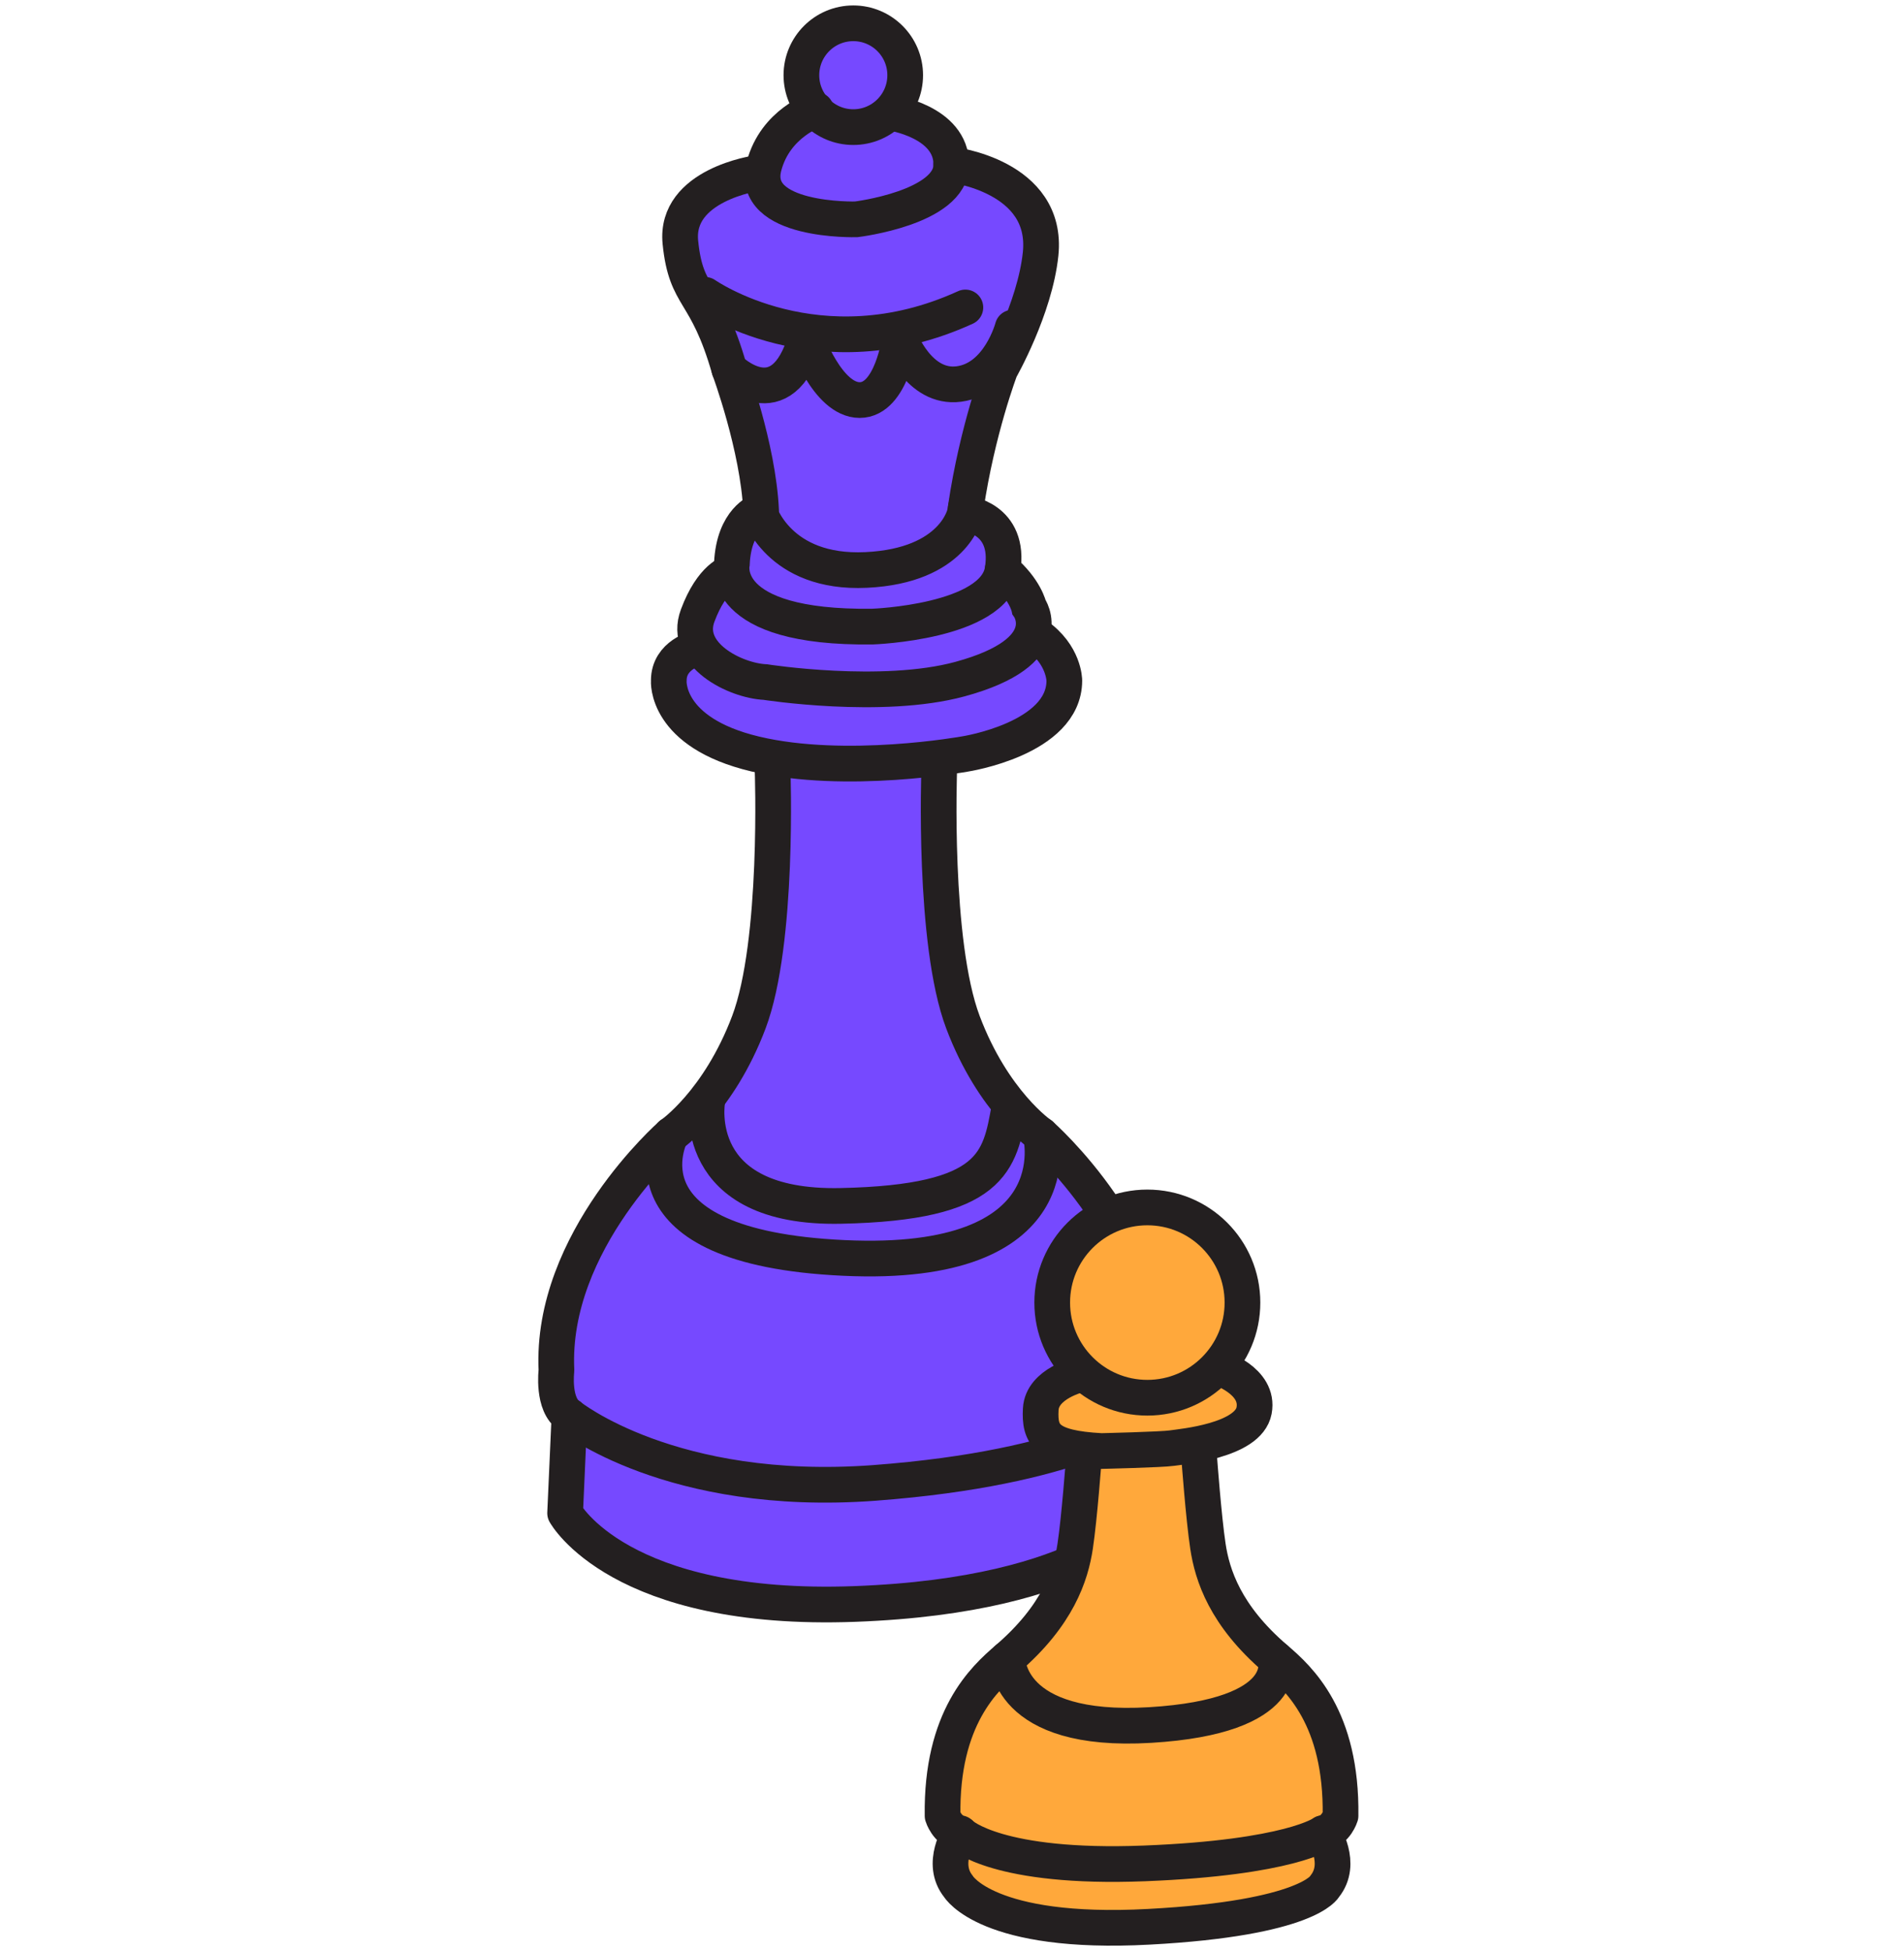 <svg width="327" height="335" viewBox="0 0 327 335" fill="none" xmlns="http://www.w3.org/2000/svg">
<path d="M134.656 130.731C134.656 130.731 134.152 148.557 131.196 161.915C128.218 175.274 127.232 181.23 116.348 194.085C105.464 206.962 96.552 220.824 96.048 229.715C95.544 238.606 99.026 244.563 99.026 244.563L97.537 258.928C97.537 258.928 115.845 275.769 146.044 275.265C176.243 274.762 195.536 259.914 195.536 259.914L194.55 244.563C194.55 244.563 197.025 241.584 197.025 232.19C197.025 222.795 195.054 212.393 185.637 203.48C176.221 194.567 168.797 184.668 168.797 184.668C168.797 184.668 162.359 172.799 161.877 159.419C161.373 146.06 160.388 130.709 160.388 130.709C160.388 130.709 178.695 127.249 180.688 123.789C182.681 120.329 182.177 113.89 177.228 110.912C177.228 110.912 176.724 101.517 171.293 99.525C171.293 99.525 175.257 90.612 165.84 88.137C165.84 88.137 168.315 67.836 172.279 59.427C176.243 51.018 178.214 45.565 178.214 45.565C178.214 45.565 179.199 30.214 163.366 28.243C163.366 28.243 160.891 19.834 152.964 19.834C152.964 19.834 155.942 16.855 155.438 13.899C154.935 10.942 153.467 4.986 145.036 5.49C136.605 5.993 137.109 11.928 138.598 13.899C140.087 15.87 139.583 18.848 139.583 18.848C139.583 18.848 129.685 24.301 131.174 30.236C131.174 30.236 117.312 30.739 118.801 40.134C120.29 49.529 124.254 57.456 124.254 57.456L130.692 88.137C130.692 88.137 125.239 90.108 126.729 98.035C126.729 98.035 117.816 103.97 120.29 109.423C120.29 109.423 111.377 114.876 118.319 122.3C125.261 129.723 134.656 130.709 134.656 130.709V130.731Z" fill="#7649FF"/>
<path d="M163.366 28.264C163.366 28.264 180.119 30.169 178.718 43.615C177.732 53.01 171.797 63.412 171.797 63.412C171.797 63.412 167.834 73.814 165.863 87.173" stroke="#231F20" stroke-width="6.131" stroke-miterlimit="10" stroke-linecap="round"/>
<path d="M129.969 29.732C129.969 29.732 115.866 31.703 116.851 41.601C117.837 51.5 121.297 49.529 125.26 63.391C125.26 63.391 130.21 76.749 130.713 87.655" stroke="#231F20" stroke-width="6.131" stroke-miterlimit="10" stroke-linecap="round"/>
<path d="M146.548 21.826C151.47 21.826 155.461 17.835 155.461 12.913C155.461 7.99 151.47 4 146.548 4C141.625 4 137.635 7.99 137.635 12.913C137.635 17.835 141.625 21.826 146.548 21.826Z" stroke="#231F20" stroke-width="6.131" stroke-miterlimit="10" stroke-linecap="round"/>
<path d="M152.984 19.351C152.984 19.351 163.386 20.84 163.386 28.264C163.386 35.688 147.049 37.659 147.049 37.659C147.049 37.659 128.632 38.185 131.216 28.505C133.187 21.081 140.129 18.848 140.129 18.848" stroke="#231F20" stroke-width="6.131" stroke-miterlimit="10" stroke-linecap="round"/>
<path d="M165.708 88.137C165.708 88.137 163.912 97.138 148.758 97.86C133.626 98.583 130.385 87.765 130.385 87.765C130.385 87.765 126.049 89.21 125.698 96.765C125.698 96.765 123.18 107.934 149.853 107.583C149.853 107.583 170.767 106.861 172.19 97.86C173.614 88.86 165.708 88.137 165.708 88.137Z" stroke="#231F20" stroke-width="6.131" stroke-miterlimit="10" stroke-linecap="round"/>
<path d="M125.504 98.297C125.504 98.297 122.285 99.042 119.81 105.721C117.335 112.4 126.248 116.868 131.438 117.109C131.438 117.109 151.476 120.24 164.856 116.605C182.179 111.897 176.726 104.232 176.726 104.232C176.726 104.232 176.069 101.144 172.193 97.859" stroke="#231F20" stroke-width="6.131" stroke-miterlimit="10" stroke-linecap="round"/>
<path d="M121.101 50.623C121.101 50.623 140.569 64.31 165.797 52.791" stroke="#231F20" stroke-width="6.131" stroke-miterlimit="10" stroke-linecap="round"/>
<path d="M119.678 111.284C119.678 111.284 114.86 112.401 114.86 116.847C114.86 116.847 114.116 125.76 129.708 129.461C145.3 133.162 165.71 129.461 165.71 129.461C165.71 129.461 182.791 126.855 182.791 116.847C182.791 116.847 182.791 112.401 177.974 109.051" stroke="#231F20" stroke-width="6.131" stroke-miterlimit="10" stroke-linecap="round"/>
<path d="M132.685 132.088C132.685 132.088 133.802 161.783 128.612 175.514C123.422 189.245 115.253 194.829 115.253 194.829C115.253 194.829 94.471 213.027 95.566 235.299C95.566 235.299 94.822 241.233 97.8 243.095L97.055 259.804C97.055 259.804 106.341 276.885 146.81 275.396C187.28 273.907 196.937 259.804 196.937 259.804L196.193 243.095C199.171 241.233 198.426 235.299 198.426 235.299C199.543 213.027 178.739 194.829 178.739 194.829C178.739 194.829 170.571 189.267 165.381 175.514C160.191 161.761 161.307 132.088 161.307 132.088" stroke="#231F20" stroke-width="6.131" stroke-linecap="round" stroke-linejoin="round"/>
<path d="M97.778 243.095C97.778 243.095 115.232 257.198 150.117 254.614C185.025 252.008 196.171 243.095 196.171 243.095" stroke="#231F20" stroke-width="6.131" stroke-miterlimit="10" stroke-linecap="round"/>
<path d="M115.232 194.828C115.232 194.828 105.202 214.143 144.927 215.983C184.652 217.844 178.739 194.828 178.739 194.828" stroke="#231F20" stroke-width="6.131" stroke-miterlimit="10" stroke-linecap="round"/>
<path d="M125.262 63.391C125.262 63.391 134.262 72.369 138.423 58.091C138.423 58.091 142.102 68.69 147.643 68.69C153.183 68.69 154.563 58.091 154.563 58.091C154.563 58.091 157.782 66.851 164.702 65.931C171.622 65.011 173.922 56.252 173.922 56.252" stroke="#231F20" stroke-width="6.131" stroke-linecap="round" stroke-linejoin="round"/>
<path d="M121.473 189.027C121.473 189.027 118.188 207.598 144.401 207.05C170.614 206.503 171.709 199.408 173.352 190.122" stroke="#231F20" stroke-width="6.131" stroke-linecap="round" stroke-linejoin="round"/>
<path d="M164.134 315.232C164.134 315.232 163.389 325.371 171.558 327.605C179.726 329.839 189.121 330.08 190.128 330.08C191.136 330.08 211.414 329.094 211.414 329.094C211.414 329.094 222.057 324.889 223.546 324.649C225.036 324.408 229.481 322.678 229.481 322.678L226.766 314.509C226.766 314.509 231.956 314.75 230.488 306.845C229.021 298.939 223.568 287.792 223.568 287.792L219.364 285.821C219.364 285.821 204.998 262.805 205.502 247.695C205.502 247.695 214.174 246.95 214.896 243.249C215.619 239.548 208.458 235.322 208.458 235.322C208.458 235.322 213.911 227.898 213.166 220.956C212.422 214.014 201.779 206.108 194.859 207.598C187.938 209.087 180.493 214.781 181.982 224.679L185.705 235.826C185.705 235.826 178.281 240.271 179.266 243.249C180.252 246.228 184.96 248.943 184.96 248.943C184.96 248.943 185.946 253.892 186.208 254.637C186.471 255.382 185.967 268.499 182.748 272.945C179.529 277.39 175.084 282.339 175.084 282.339C175.084 282.339 161.966 294.953 161.725 306.845C161.484 318.714 164.2 315.254 164.2 315.254L164.134 315.232Z" fill="#FFA83B"/>
<path d="M197.048 239.985C206.07 239.985 213.384 232.671 213.384 223.648C213.384 214.626 206.07 207.312 197.048 207.312C188.025 207.312 180.711 214.626 180.711 223.648C180.711 232.671 188.025 239.985 197.048 239.985Z" stroke="#231F20" stroke-width="6.131" stroke-miterlimit="10" stroke-linecap="round"/>
<path d="M185.421 236.022C185.421 236.022 178.982 237.511 178.742 241.956C178.501 246.402 179.727 248.636 189.144 249.139C189.144 249.139 199.546 248.898 201.276 248.636C203.006 248.373 214.393 247.387 215.379 242.197C216.364 237.007 209.181 234.773 209.181 234.773" stroke="#231F20" stroke-width="6.131" stroke-miterlimit="10" stroke-linecap="round"/>
<path d="M186.144 250.388C186.144 250.388 185.399 260.527 184.655 265.476C183.91 270.425 181.677 277.346 173.026 284.791C169.041 288.208 161.639 294.931 161.88 311.771C161.88 311.771 162.624 314.246 164.858 314.749C164.858 314.749 161.398 319.939 164.617 323.903C164.617 323.903 169.566 332.312 197.291 330.823C224.796 329.356 227.49 323.903 227.49 323.903C230.709 319.939 227.249 314.749 227.249 314.749C229.482 314.246 230.227 311.771 230.227 311.771C230.468 294.931 223.088 288.208 219.08 284.791C210.408 277.367 208.196 270.425 207.452 265.476C206.707 260.527 205.963 250.388 205.963 250.388" stroke="#231F20" stroke-width="6.131" stroke-linecap="round" stroke-linejoin="round"/>
<path d="M173.026 284.791C173.026 284.791 172.786 297.668 197.532 296.179C222.278 294.689 219.058 284.791 219.058 284.791" stroke="#231F20" stroke-width="6.131" stroke-linecap="round" stroke-linejoin="round"/>
<path d="M165.12 314.99C165.12 314.99 171.318 320.925 196.545 319.939C221.598 318.954 227.226 314.749 227.226 314.749" stroke="#231F20" stroke-width="6.131" stroke-linecap="round" stroke-linejoin="round"/>
</svg>
